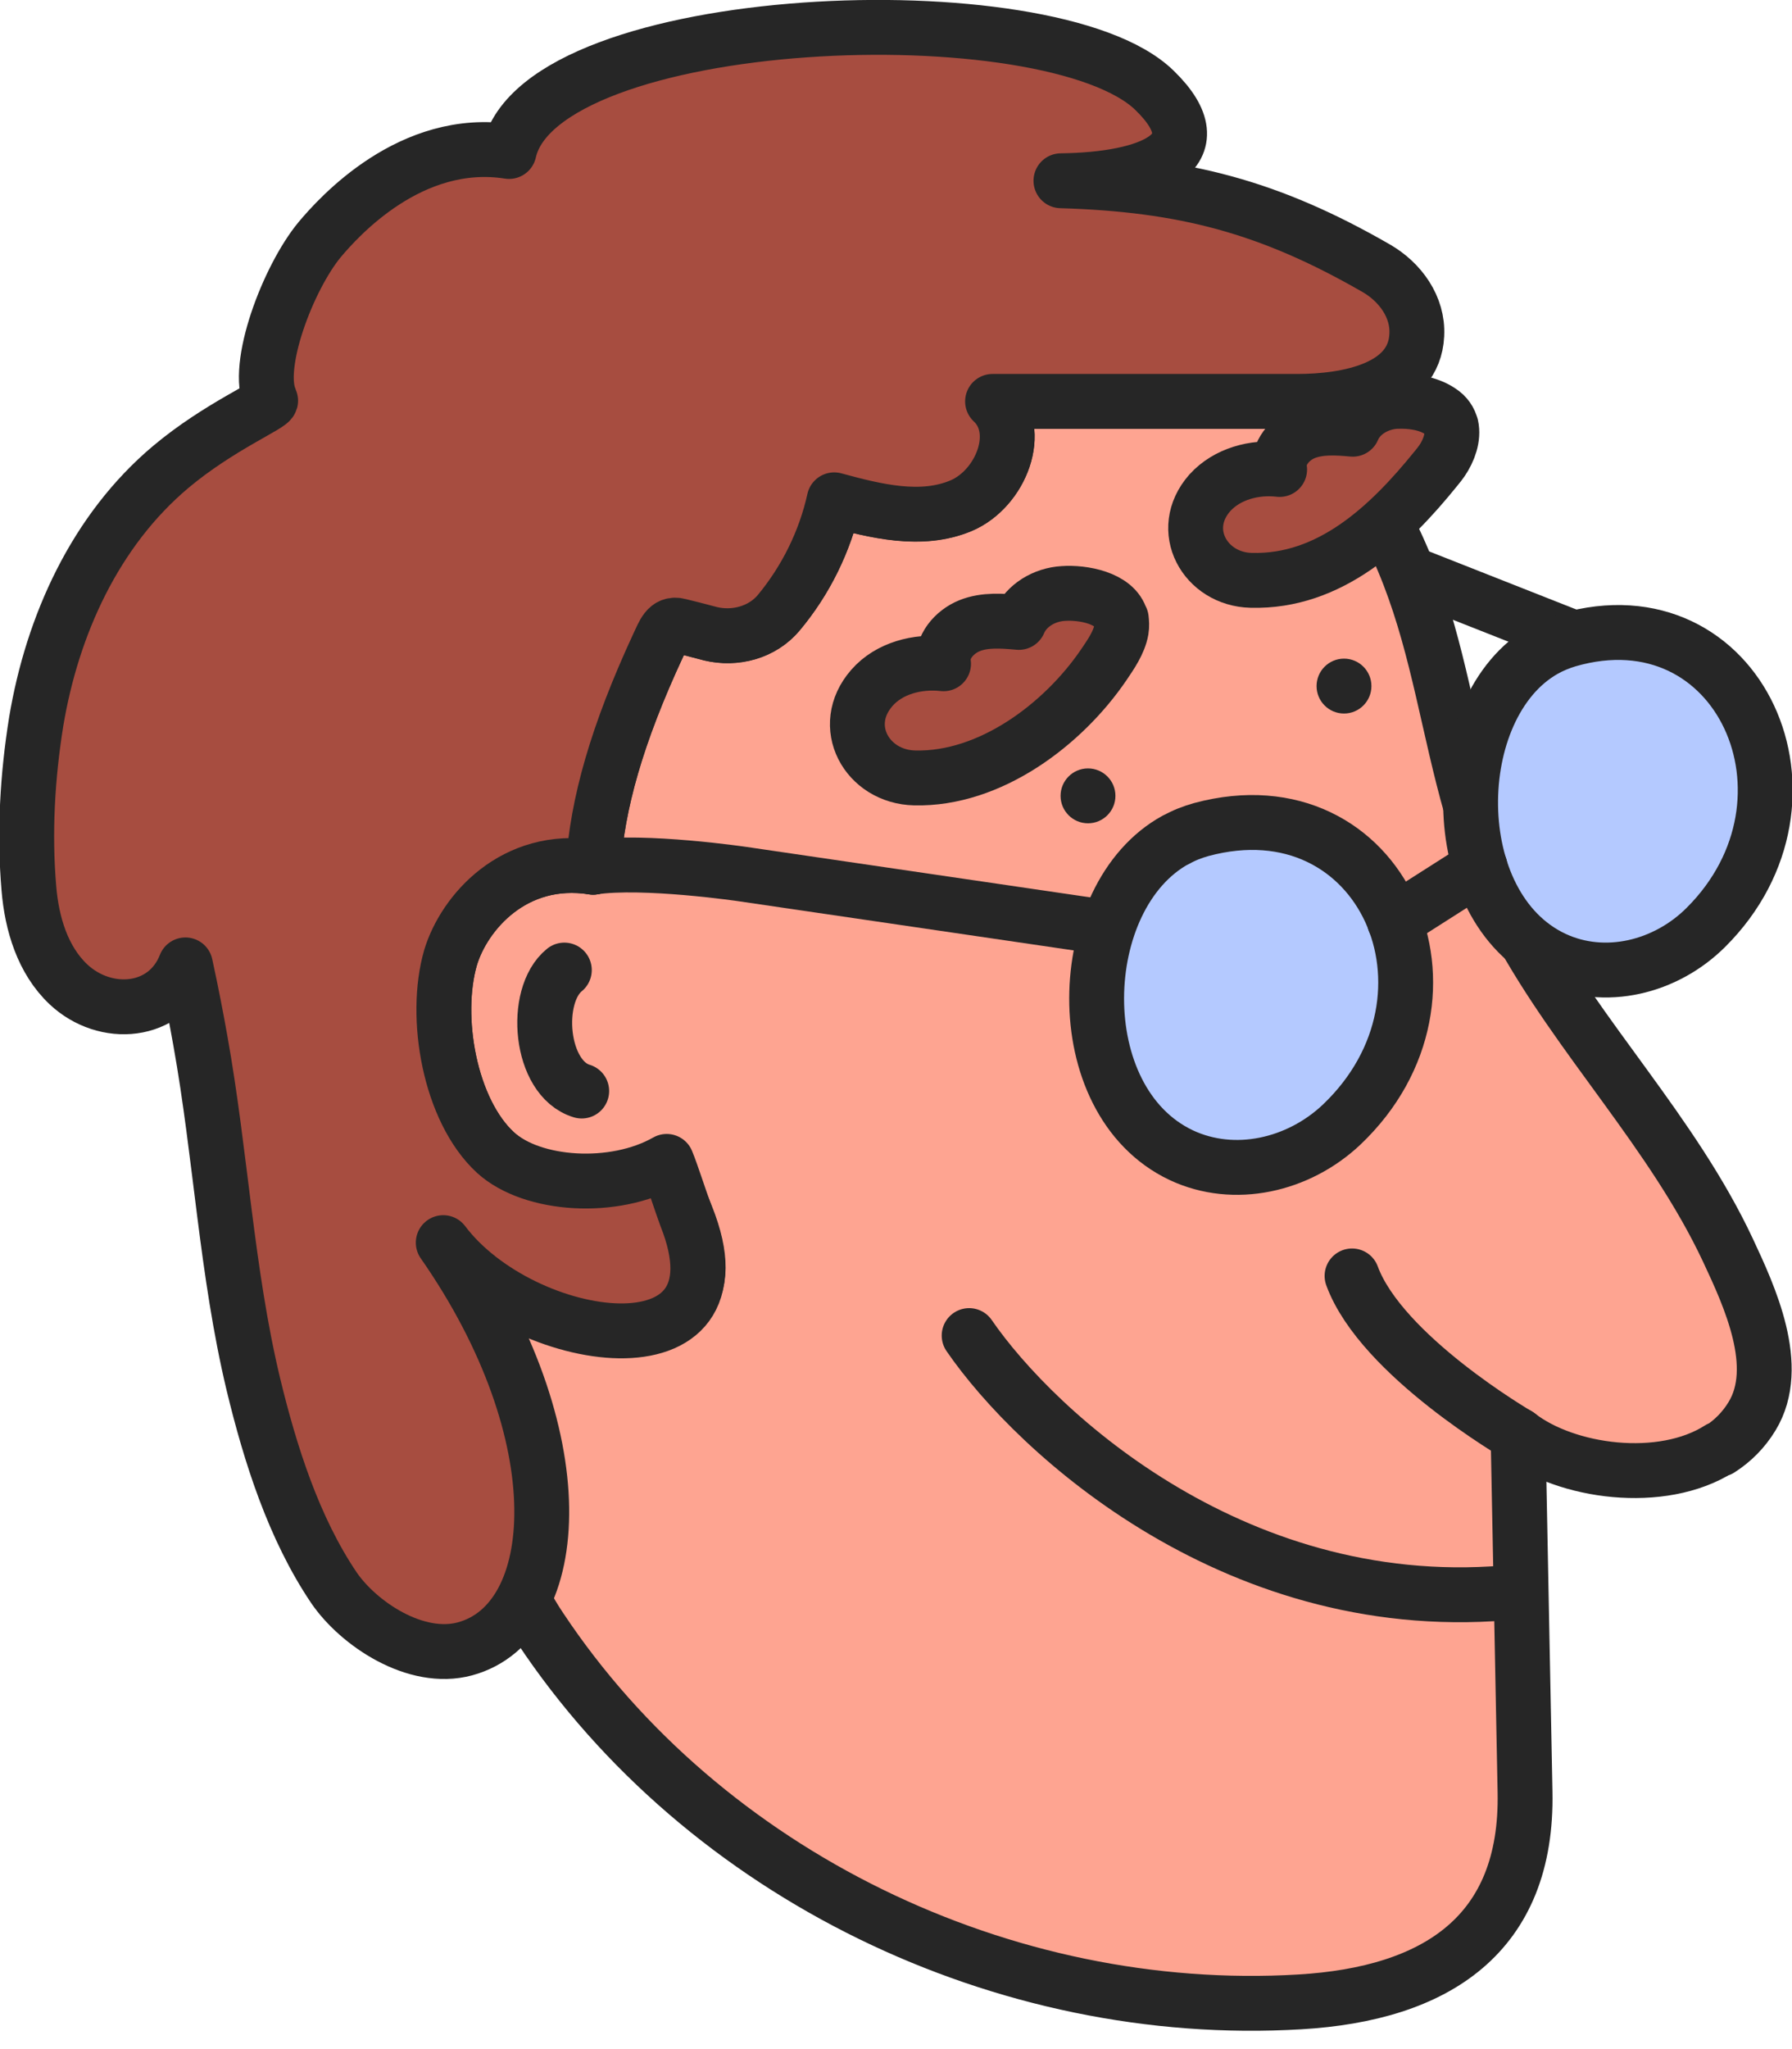 <?xml version="1.0" encoding="UTF-8"?> <svg xmlns="http://www.w3.org/2000/svg" width="49" height="56" viewBox="0 0 49 56" fill="none"><g clip-path="url(#clip0_1199_2851)"><path d="M45.961 18.59L34.98 14.26" stroke="#262626" stroke-width="1.5" stroke-linecap="round" stroke-linejoin="round"></path><path d="M47.02 39.59C45.44 40.6 42.82 40.24 41.51 39.22C41.57 42.47 41.64 45.72 41.7 48.97C41.78 52.87 39.27 54.49 35.54 54.71C27.47 55.19 19.26 51.25 14.77 44.49C14.46 44.03 14.21 43.54 13.99 43.03C14.19 42.16 14.23 41.24 14.26 40.61C14.42 37.28 12.79 36.43 12.13 33.19C14.3 36.06 20.57 37.75 18.77 33.24C18.64 32.92 18.52 32.61 18.39 32.31C16.74 32.67 14.55 32.41 13.55 31.5C12.29 30.35 11.85 27.79 12.32 26.17C12.68 24.94 14.05 23.36 16.22 23.7C16.33 21.97 16.86 20.06 18 17.63C18.14 17.32 18.24 17.02 18.57 17.1C18.85 17.17 19.14 17.24 19.43 17.32C20.11 17.48 20.84 17.29 21.29 16.75C22.04 15.86 22.56 14.79 22.81 13.66C23.95 13.97 25.19 14.27 26.28 13.82C27.36 13.36 28 11.77 27.14 10.97C29.87 10.97 32.58 10.97 35.3 10.97C35.83 11.45 36.34 12 36.82 12.63C39.91 16.68 39.17 20.96 41.51 25.31C43.17 28.38 45.74 30.95 47.25 34.17C47.84 35.43 48.73 37.35 47.91 38.7C47.68 39.08 47.38 39.38 47.02 39.61V39.59Z" fill="#FEA491" stroke="#262626" stroke-width="1.5" stroke-linecap="round" stroke-linejoin="round"></path><path d="M27.13 10.97C27.99 11.77 27.36 13.36 26.27 13.82C25.18 14.28 23.94 13.97 22.8 13.66C22.55 14.79 22.02 15.86 21.28 16.75C20.83 17.28 20.09 17.48 19.42 17.32C19.13 17.24 18.84 17.17 18.56 17.1C18.23 17.01 18.14 17.32 17.99 17.63C16.86 20.07 16.32 21.97 16.21 23.7C14.04 23.36 12.68 24.95 12.31 26.17C11.84 27.79 12.28 30.34 13.54 31.5C14.54 32.41 16.73 32.67 18.38 32.31C18.51 32.62 18.63 32.92 18.76 33.24C20.56 37.75 14.29 36.06 12.12 33.19C12.78 36.43 14.41 37.28 14.25 40.61C14.23 41.24 14.18 42.16 13.98 43.03C13.15 41.12 12.73 38.95 11.58 37.31C10.43 35.66 11.83 30.5 10.28 29.01C6.85 25.73 5.23 20.56 6.34 15.93C8.67 6.26 15.47 6.98 24.14 7.36C28.02 7.52 32.12 8.09 35.29 10.97C32.56 10.97 29.85 10.97 27.13 10.97Z" fill="#FEA491"></path><path d="M26.5 36.5C28.333 39.167 33.9 44.3 41.5 43.5" stroke="#262626" stroke-width="1.5" stroke-linecap="round" stroke-linejoin="round"></path><path d="M41.51 39.22C41.51 39.22 37.77 37.05 36.97 34.87" stroke="#262626" stroke-width="1.5" stroke-linecap="round" stroke-linejoin="round"></path><path d="M29.75 22.5C30.164 22.5 30.5 22.164 30.5 21.75C30.5 21.336 30.164 21 29.75 21C29.336 21 29 21.336 29 21.75C29 22.164 29.336 22.5 29.75 22.5Z" fill="#262626"></path><path d="M36.75 19.5C37.164 19.5 37.5 19.164 37.5 18.75C37.5 18.336 37.164 18 36.75 18C36.336 18 36 18.336 36 18.75C36 19.164 36.336 19.5 36.75 19.5Z" fill="#262626"></path><path d="M42.21 17.77C39.54 19.3 39.46 24.78 42.49 26.2C43.88 26.85 45.55 26.44 46.65 25.34C50.14 21.86 47.57 16.13 42.87 17.49C42.64 17.56 42.42 17.65 42.21 17.77Z" fill="#B4C9FF" stroke="#262626" stroke-width="1.5" stroke-linecap="round" stroke-linejoin="round"></path><path d="M31.57 25.54L20.32 23.89C20.32 23.89 17.6 23.49 16.21 23.7" stroke="#262626" stroke-width="1.5" stroke-linecap="round" stroke-linejoin="round"></path><path d="M32.15 22.95C29.33 24.49 29.15 30.08 32.3 31.57C33.75 32.25 35.5 31.85 36.68 30.74C40.39 27.22 37.8 21.34 32.85 22.67C32.6 22.74 32.37 22.83 32.16 22.95H32.15Z" fill="#B4C9FF" stroke="#262626" stroke-width="1.5" stroke-linecap="round" stroke-linejoin="round"></path><path d="M30.65 16.91C30.5 16.34 29.6 16.18 29.07 16.22C28.56 16.25 28.06 16.54 27.86 17.01C27.41 16.97 26.93 16.93 26.51 17.1C26.09 17.27 25.73 17.69 25.8 18.14C25.09 18.06 24.31 18.26 23.84 18.8C22.93 19.84 23.7 21.23 25.01 21.26C27.07 21.31 29.07 19.8 30.18 18.17C30.37 17.89 30.6 17.56 30.66 17.22C30.68 17.1 30.67 17 30.66 16.91H30.65Z" fill="#A74D40" stroke="#262626" stroke-width="1.5" stroke-linecap="round" stroke-linejoin="round"></path><path d="M39.68 11.65C39.64 11.49 39.55 11.35 39.38 11.24C39.04 11.01 38.57 10.95 38.16 10.97C37.67 11 37.18 11.28 36.99 11.73C36.55 11.69 36.09 11.66 35.68 11.82C35.27 11.98 34.92 12.4 34.99 12.83C34.3 12.75 33.55 12.95 33.08 13.47C32.19 14.48 32.95 15.83 34.21 15.86C36.37 15.92 37.99 14.38 39.26 12.81C39.32 12.74 39.38 12.66 39.43 12.59C39.62 12.31 39.75 11.95 39.68 11.64V11.65Z" fill="#A74D40" stroke="#262626" stroke-width="1.5" stroke-linecap="round" stroke-linejoin="round"></path><path d="M38.74 9.16C38.67 10.63 36.85 10.97 35.47 10.97H35.3C32.57 10.97 29.86 10.97 27.14 10.97C28 11.77 27.37 13.36 26.28 13.82C25.19 14.28 23.95 13.97 22.81 13.66C22.56 14.79 22.03 15.86 21.29 16.75C20.84 17.28 20.1 17.48 19.43 17.32C19.14 17.24 18.85 17.17 18.57 17.1C18.24 17.01 18.15 17.32 18 17.63C16.87 20.07 16.33 21.97 16.22 23.7C14.05 23.36 12.69 24.95 12.32 26.17C11.85 27.79 12.29 30.34 13.55 31.5C14.55 32.41 16.79 32.56 18.23 31.74C18.36 32.05 18.64 32.92 18.76 33.24C20.56 37.75 14.29 36.84 12.12 33.96C15.79 39.22 15.43 44.32 12.72 45.06C11.37 45.43 9.8 44.37 9.13 43.39C8.03 41.76 7.39 39.74 6.93 37.84C6.19 34.75 6.04 31.57 5.48 28.45C5.38 27.88 5.23 27.1 5.07 26.37C4.54 27.72 2.88 27.85 1.87 26.9C1.17 26.24 0.87 25.25 0.79 24.28C0.66 22.76 0.75 21.22 0.99 19.72C1.43 17.09 2.6 14.5 4.67 12.76C5.98 11.66 7.45 11.05 7.4 10.94C6.95 10.02 7.88 7.59 8.74 6.55C9.26 5.93 11.24 3.72 13.92 4.14C14.79 0.27 28.74 -0.29 31.57 2.47C33.31 4.16 31.47 4.91 29.01 4.94C32.37 5.04 34.71 5.65 37.63 7.33C38.29 7.71 38.78 8.39 38.74 9.15V9.16Z" fill="#A74D40" stroke="#262626" stroke-width="1.5" stroke-linecap="round" stroke-linejoin="round"></path><path d="M15.906 29.817C14.757 29.474 14.57 27.207 15.431 26.511" stroke="#262626" stroke-width="1.5" stroke-linecap="round" stroke-linejoin="round"></path><path d="M38.13 25.18L40.47 23.69" stroke="#262626" stroke-width="1.5" stroke-linecap="round" stroke-linejoin="round"></path></g><defs><clipPath id="clip0_1199_2851"><rect width="49.01" height="55.52" fill="white"></rect></clipPath></defs></svg> 